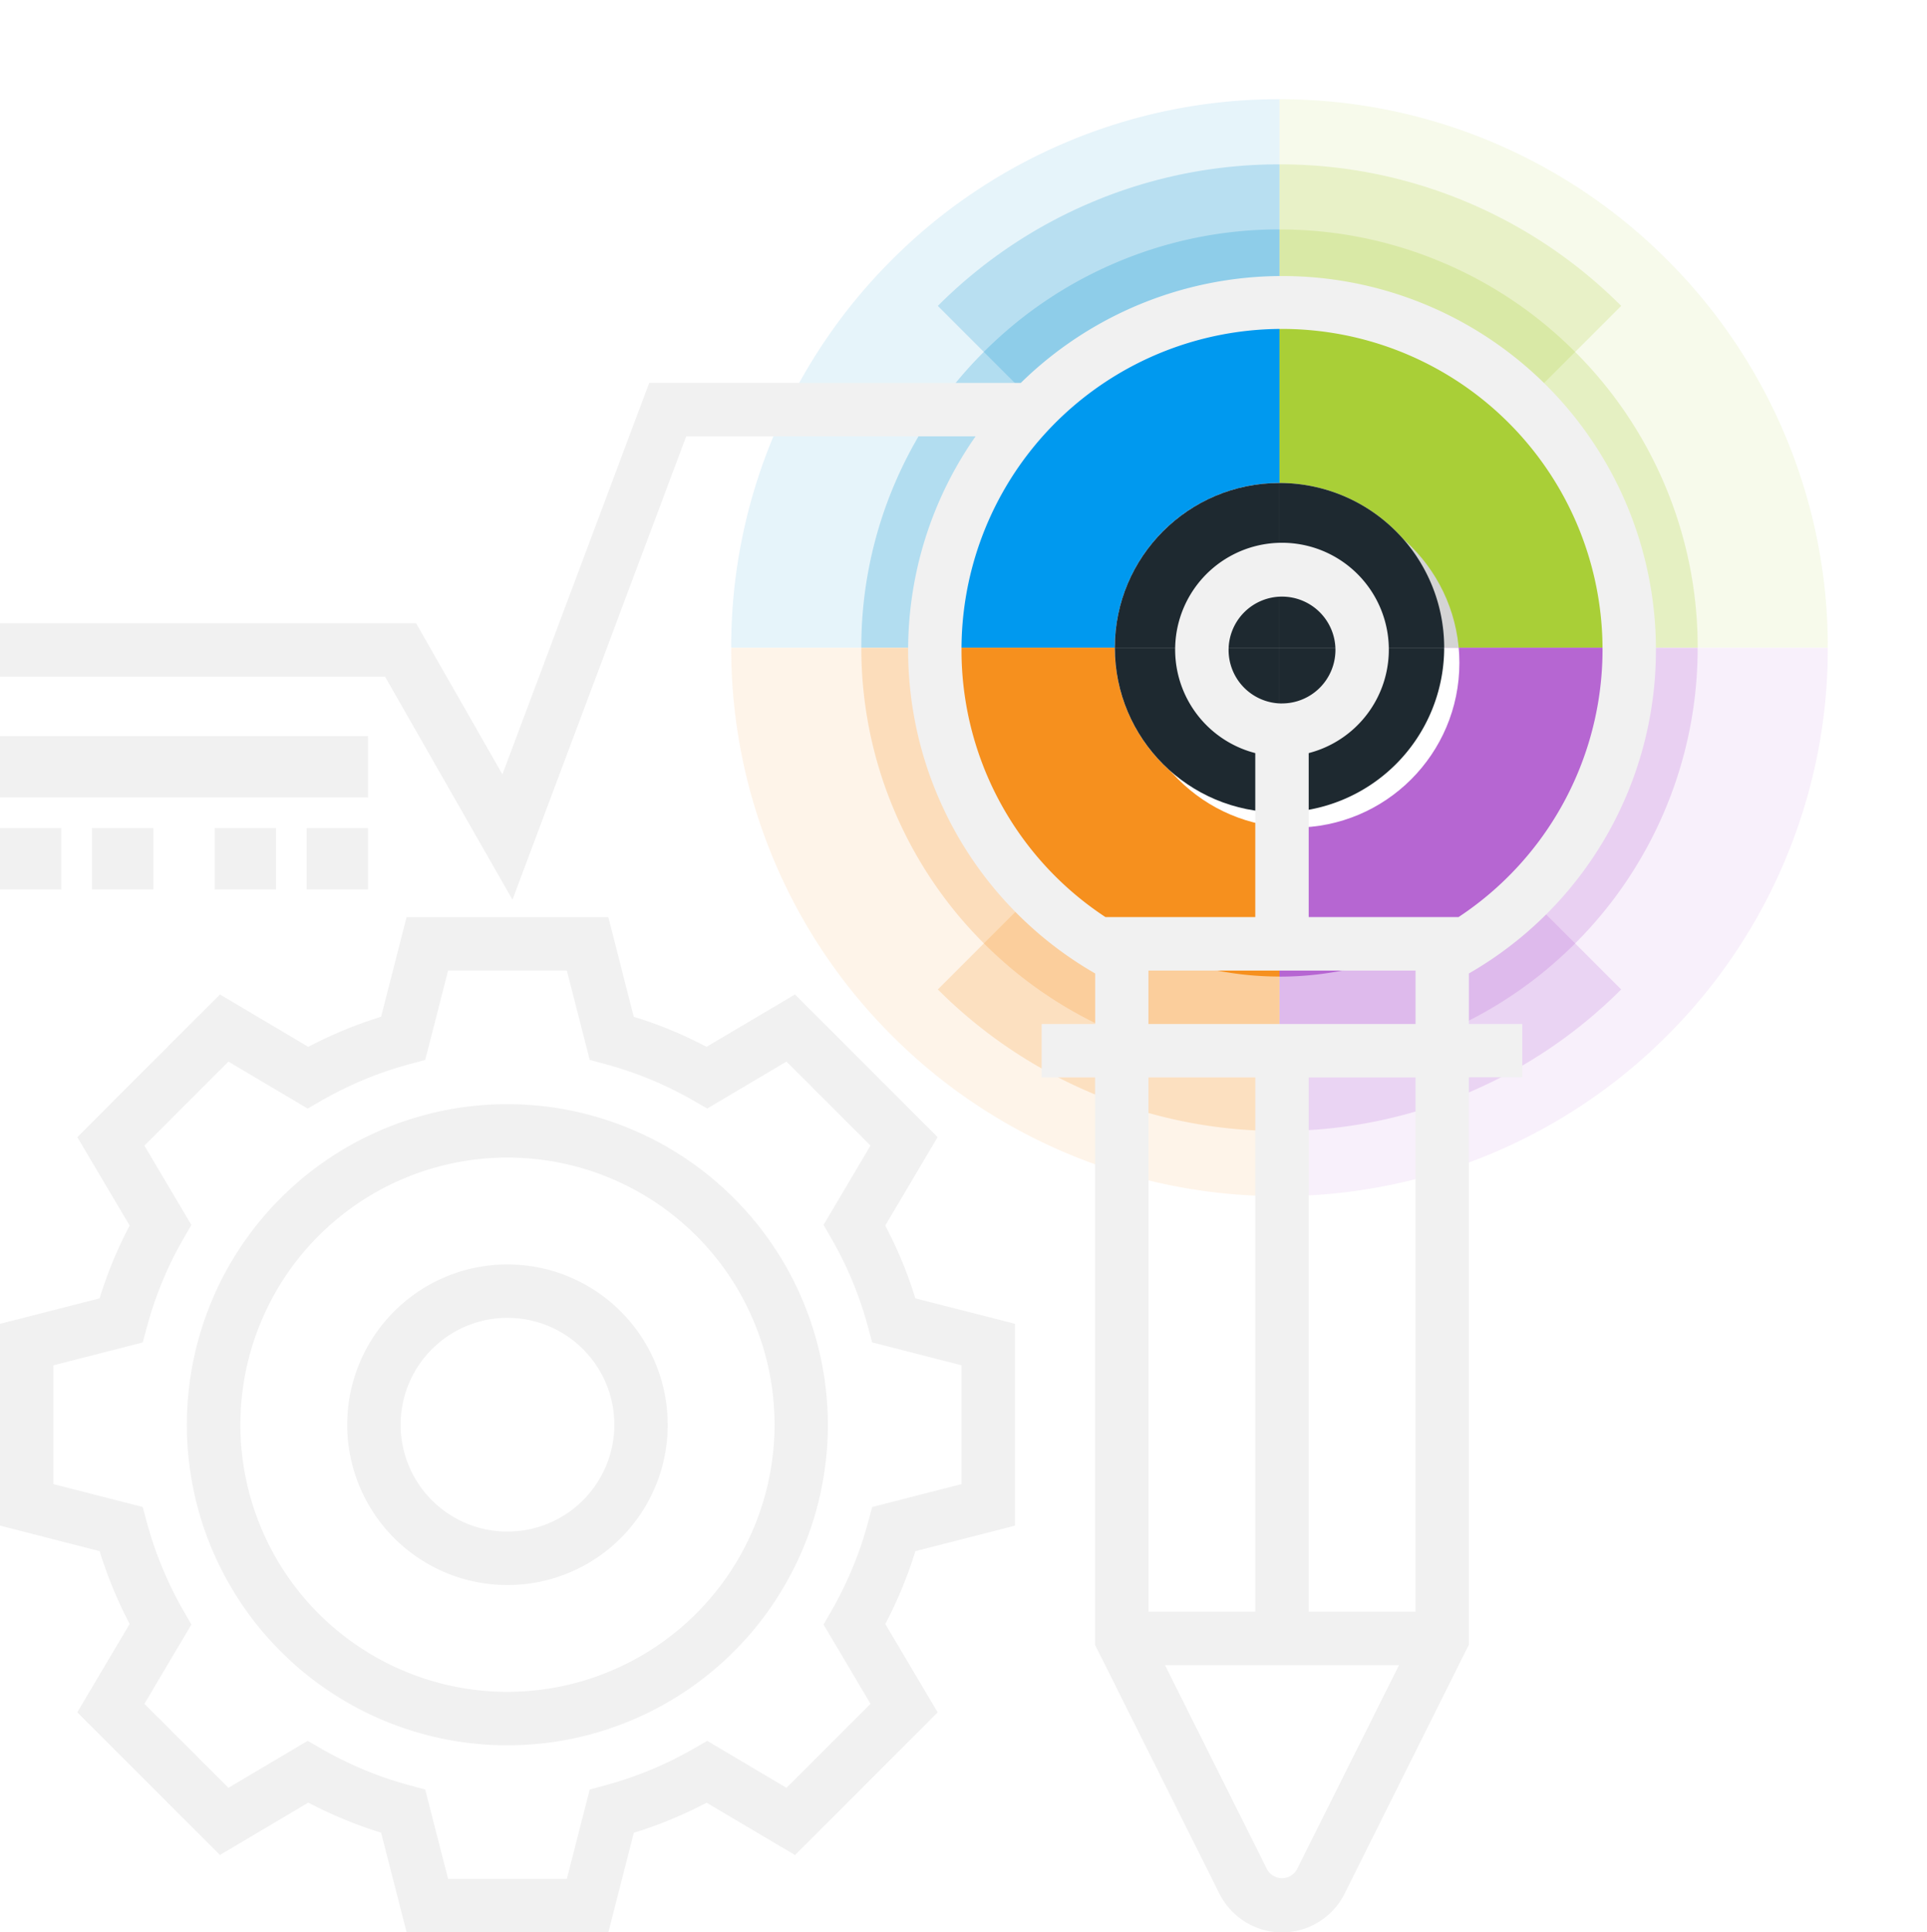<svg xmlns="http://www.w3.org/2000/svg" xmlns:xlink="http://www.w3.org/1999/xlink" width="62.84" height="63" viewBox="0 0 62.84 63"><defs><style>.a{fill:rgba(0,0,0,0);}.b{isolation:isolate;}.c{clip-path:url(#a);}.d{opacity:0.35;}.e{fill:#007b95;}.f{opacity:0.23;}.g{fill:#008ccd;}.h{opacity:0.1;}.i{opacity:0.5;}.j{opacity:0.2;}.k{fill:#0099ef;}.l{fill:url(#b);}.m{fill:#1e2930;}.n{clip-path:url(#e);}.o{fill:#a9cf37;}.p{fill:url(#f);}.q{fill:#f6901e;}.r{fill:#fff;}.s{clip-path:url(#l);}.t{fill:#b666d2;}.u{fill:#f1f1f1;}.v{filter:url(#m);}.w{filter:url(#j);}.x{filter:url(#g);}.y{filter:url(#c);}</style><clipPath id="a"><rect class="a" width="21.116" height="21.116"/></clipPath><linearGradient id="b" y1="0.5" x2="1" y2="0.5" gradientUnits="objectBoundingBox"><stop offset="0" stop-color="#fff"/><stop offset="1" stop-color="#d4d4d4"/></linearGradient><filter id="c" x="36.106" y="15.497" width="12.232" height="12.232" filterUnits="userSpaceOnUse"><feOffset dx="0.497" dy="0.497" input="SourceAlpha"/><feGaussianBlur stdDeviation="0.249" result="d"/><feFlood flood-opacity="0.349"/><feComposite operator="in" in2="d"/><feComposite in="SourceGraphic"/></filter><clipPath id="e"><rect class="a" width="21.116" height="21.116" transform="translate(21.116 21.116) rotate(-180)"/></clipPath><linearGradient id="f" x1="-236.664" y1="0.5" x2="-235.664" y2="0.5" xlink:href="#b"/><filter id="g" x="36.106" y="15.497" width="12.232" height="12.232" filterUnits="userSpaceOnUse"><feOffset dx="0.497" dy="0.497" input="SourceAlpha"/><feGaussianBlur stdDeviation="0.249" result="h"/><feFlood flood-opacity="0.349"/><feComposite operator="in" in2="h"/><feComposite in="SourceGraphic"/></filter><filter id="j" x="36.106" y="15.497" width="12.232" height="12.232" filterUnits="userSpaceOnUse"><feOffset dx="0.497" dy="0.497" input="SourceAlpha"/><feGaussianBlur stdDeviation="0.249" result="k"/><feFlood flood-opacity="0.349"/><feComposite operator="in" in2="k"/><feComposite in="SourceGraphic"/></filter><clipPath id="l"><path d="M0,0H21.116V21.116H0Z" transform="translate(21.116 21.116) rotate(180)"/></clipPath><filter id="m" x="36.106" y="15.497" width="12.232" height="12.232" filterUnits="userSpaceOnUse"><feOffset dx="0.497" dy="0.497" input="SourceAlpha"/><feGaussianBlur stdDeviation="0.249" result="n"/><feFlood flood-opacity="0.349"/><feComposite operator="in" in2="n"/><feComposite in="SourceGraphic"/></filter></defs><g transform="translate(-1449 -2154)"><g class="b" transform="translate(1072.852 2132.354)"><g transform="translate(396.757 21.647)"><g transform="translate(0 0)"><g transform="translate(0 0)"><g class="c"><g transform="translate(3.235 3.235)"><g class="d" transform="translate(17.881 17.88)"><path class="e" d="M-439.392-537.934v-5.751a8.866,8.866,0,0,0,8.857-8.856h5.751a14.524,14.524,0,0,1-1.149,5.687,14.557,14.557,0,0,1-3.129,4.642,14.554,14.554,0,0,1-4.642,3.129A14.516,14.516,0,0,1-439.392-537.934Z" transform="translate(439.392 552.542)"/></g><g class="f" transform="translate(4.245 4.245)"><path class="g" d="M-454.685-554.2a13.556,13.556,0,0,1-5.309-1.073,13.6,13.6,0,0,1-4.334-2.921,13.594,13.594,0,0,1-2.921-4.333,13.55,13.55,0,0,1-1.073-5.309,13.549,13.549,0,0,1,1.073-5.308,13.591,13.591,0,0,1,2.921-4.333,13.581,13.581,0,0,1,4.334-2.921,13.556,13.556,0,0,1,5.309-1.073,13.558,13.558,0,0,1,5.309,1.073,13.574,13.574,0,0,1,4.333,2.921,13.584,13.584,0,0,1,2.921,4.333,13.557,13.557,0,0,1,1.073,5.308,13.559,13.559,0,0,1-1.073,5.309,13.587,13.587,0,0,1-2.921,4.333,13.588,13.588,0,0,1-4.333,2.921A13.557,13.557,0,0,1-454.685-554.2Zm0-20.876a7.248,7.248,0,0,0-7.24,7.239,7.248,7.248,0,0,0,7.24,7.24,7.248,7.248,0,0,0,7.24-7.24A7.248,7.248,0,0,0-454.685-575.074Z" transform="translate(468.321 581.47)"/></g><g class="h"><path class="g" d="M-459.445-554.714a17.765,17.765,0,0,1-6.961-1.407,17.821,17.821,0,0,1-5.682-3.83,17.818,17.818,0,0,1-3.83-5.682,17.771,17.771,0,0,1-1.407-6.962,17.769,17.769,0,0,1,1.407-6.961,17.816,17.816,0,0,1,3.83-5.682,17.819,17.819,0,0,1,5.682-3.831,17.776,17.776,0,0,1,6.961-1.407,17.776,17.776,0,0,1,6.961,1.407,17.817,17.817,0,0,1,5.682,3.831,17.814,17.814,0,0,1,3.83,5.682,17.774,17.774,0,0,1,1.407,6.961,17.776,17.776,0,0,1-1.407,6.962,17.816,17.816,0,0,1-3.83,5.682,17.818,17.818,0,0,1-5.682,3.83A17.765,17.765,0,0,1-459.445-554.714Zm0-27.375a9.5,9.5,0,0,0-9.494,9.494,9.505,9.505,0,0,0,9.494,9.495,9.505,9.505,0,0,0,9.494-9.495A9.5,9.5,0,0,0-459.445-582.088Z" transform="translate(477.326 590.475)"/></g><g class="i" transform="translate(5.373 17.88)"><path class="e" d="M-453.42-540.033a12.437,12.437,0,0,1-4.87-.984,12.466,12.466,0,0,1-3.975-2.68,12.461,12.461,0,0,1-2.68-3.975,12.429,12.429,0,0,1-.984-4.87h4.313a8.2,8.2,0,0,0,8.2,8.2,8.219,8.219,0,0,0,6.022-2.636l3.169,2.926a12.458,12.458,0,0,1-4.088,2.939A12.425,12.425,0,0,1-453.42-540.033Z" transform="translate(465.928 552.542)"/></g><g class="j" transform="translate(6.739 2.123)"><path class="g" d="M-457.337-575.663l-5.693-5.693a15.708,15.708,0,0,1,5.007-3.375,15.668,15.668,0,0,1,6.135-1.24v8.051A7.655,7.655,0,0,0-457.337-575.663Z" transform="translate(463.03 585.971)"/></g><path class="k" d="M-451.42-575.3a10.726,10.726,0,0,0-10.726,10.726,10.726,10.726,0,0,0,10.726,10.726,10.726,10.726,0,0,0,10.726-10.726A10.726,10.726,0,0,0-451.42-575.3Zm0,16.1a5.37,5.37,0,0,1-5.37-5.37,5.37,5.37,0,0,1,5.37-5.37,5.37,5.37,0,0,1,5.37,5.37A5.37,5.37,0,0,1-451.42-559.2Z" transform="translate(469.301 582.451)"/><g class="y" transform="matrix(1, 0, 0, 1, -23.84, -3.24)"><circle class="l" cx="5.37" cy="5.37" r="5.37" transform="translate(36.35 15.75)"/></g><circle class="m" cx="5.37" cy="5.37" r="5.37" transform="translate(12.511 12.511)"/></g></g></g><g transform="translate(21.116)"><g class="n" transform="translate(0)"><g transform="translate(-17.881 3.235)"><g class="d" transform="translate(3.273 17.88)"><path class="e" d="M-455.775-537.934v-5.751a8.866,8.866,0,0,1-8.856-8.856h-5.751a14.527,14.527,0,0,0,1.149,5.687,14.547,14.547,0,0,0,3.129,4.642,14.555,14.555,0,0,0,4.642,3.129A14.516,14.516,0,0,0-455.775-537.934Z" transform="translate(470.382 552.542)"/></g><g class="f" transform="translate(4.245 4.245)"><path class="o" d="M-459.993-555.271a13.6,13.6,0,0,1-4.334-2.921,13.594,13.594,0,0,1-2.921-4.333,13.55,13.55,0,0,1-1.073-5.309,13.549,13.549,0,0,1,1.073-5.308,13.591,13.591,0,0,1,2.921-4.333,13.581,13.581,0,0,1,4.334-2.921,13.556,13.556,0,0,1,5.309-1.073,13.558,13.558,0,0,1,5.309,1.073,13.574,13.574,0,0,1,4.333,2.921,13.584,13.584,0,0,1,2.921,4.333,13.557,13.557,0,0,1,1.073,5.308,13.559,13.559,0,0,1-1.073,5.309,13.587,13.587,0,0,1-2.921,4.333,13.588,13.588,0,0,1-4.333,2.921,13.557,13.557,0,0,1-5.309,1.073A13.556,13.556,0,0,1-459.993-555.271Zm-1.932-12.564a7.248,7.248,0,0,0,7.24,7.24,7.248,7.248,0,0,0,7.24-7.24,7.248,7.248,0,0,0-7.24-7.239A7.248,7.248,0,0,0-461.925-567.834Z" transform="translate(468.321 581.47)"/></g><g class="h"><path class="o" d="M-466.406-556.12a17.821,17.821,0,0,1-5.682-3.83,17.818,17.818,0,0,1-3.83-5.682,17.771,17.771,0,0,1-1.407-6.962,17.769,17.769,0,0,1,1.407-6.961,17.816,17.816,0,0,1,3.83-5.682,17.819,17.819,0,0,1,5.682-3.831,17.776,17.776,0,0,1,6.961-1.407,17.776,17.776,0,0,1,6.961,1.407,17.817,17.817,0,0,1,5.682,3.831,17.814,17.814,0,0,1,3.83,5.682,17.774,17.774,0,0,1,1.407,6.961,17.776,17.776,0,0,1-1.407,6.962,17.816,17.816,0,0,1-3.83,5.682,17.818,17.818,0,0,1-5.682,3.83,17.765,17.765,0,0,1-6.961,1.407A17.765,17.765,0,0,1-466.406-556.12Zm-2.533-16.474a9.505,9.505,0,0,0,9.494,9.495,9.505,9.505,0,0,0,9.494-9.495,9.5,9.5,0,0,0-9.494-9.494A9.5,9.5,0,0,0-468.939-572.595Z" transform="translate(477.326 590.475)"/></g><g class="i" transform="translate(8.691 17.88)"><path class="e" d="M-449.7-540.033a12.433,12.433,0,0,0,4.869-.984,12.469,12.469,0,0,0,3.975-2.68,12.467,12.467,0,0,0,2.68-3.975,12.429,12.429,0,0,0,.984-4.87H-441.5a8.2,8.2,0,0,1-8.2,8.2,8.221,8.221,0,0,1-6.022-2.636l-3.168,2.926a12.451,12.451,0,0,0,4.088,2.939A12.423,12.423,0,0,0-449.7-540.033Z" transform="translate(458.889 552.542)"/></g><g class="j" transform="translate(17.881 2.123)"><path class="o" d="M-433.943-575.663l5.693-5.693a15.709,15.709,0,0,0-5.007-3.375,15.667,15.667,0,0,0-6.135-1.24v8.051A7.655,7.655,0,0,1-433.943-575.663Z" transform="translate(439.392 585.971)"/></g><path class="o" d="M-462.146-564.57a10.726,10.726,0,0,0,10.726,10.726,10.726,10.726,0,0,0,10.726-10.726A10.726,10.726,0,0,0-451.42-575.3,10.726,10.726,0,0,0-462.146-564.57Zm5.356,0a5.37,5.37,0,0,1,5.37-5.37,5.37,5.37,0,0,1,5.37,5.37,5.37,5.37,0,0,1-5.37,5.37A5.37,5.37,0,0,1-456.79-564.57Z" transform="translate(469.301 582.451)"/><g class="x" transform="matrix(1, 0, 0, 1, -23.84, -3.24)"><circle class="p" cx="5.37" cy="5.37" r="5.37" transform="translate(36.35 15.75)"/></g><path class="m" d="M5.37,0A5.37,5.37,0,1,1,0,5.37,5.37,5.37,0,0,1,5.37,0Z" transform="translate(12.511 12.511)"/></g></g></g><g transform="translate(0 21.116)"><g class="c"><g transform="translate(3.235 -17.881)"><g class="d" transform="translate(17.881 3.273)"><path class="e" d="M-439.392-583.531v5.751a8.866,8.866,0,0,1,8.857,8.856h5.751a14.522,14.522,0,0,0-1.149-5.686,14.558,14.558,0,0,0-3.129-4.642,14.56,14.56,0,0,0-4.642-3.13A14.517,14.517,0,0,0-439.392-583.531Z" transform="translate(439.392 583.531)"/></g><g class="f" transform="translate(4.245 4.245)"><path class="q" d="M-449.376-580.4a13.574,13.574,0,0,1,4.333,2.921,13.584,13.584,0,0,1,2.921,4.333,13.557,13.557,0,0,1,1.073,5.308,13.559,13.559,0,0,1-1.073,5.309,13.587,13.587,0,0,1-2.921,4.333,13.588,13.588,0,0,1-4.333,2.921,13.557,13.557,0,0,1-5.309,1.073,13.556,13.556,0,0,1-5.309-1.073,13.6,13.6,0,0,1-4.334-2.921,13.594,13.594,0,0,1-2.921-4.333,13.55,13.55,0,0,1-1.073-5.309,13.549,13.549,0,0,1,1.073-5.308,13.591,13.591,0,0,1,2.921-4.333,13.581,13.581,0,0,1,4.334-2.921,13.556,13.556,0,0,1,5.309-1.073A13.558,13.558,0,0,1-449.376-580.4Zm1.932,12.563a7.248,7.248,0,0,0-7.24-7.239,7.248,7.248,0,0,0-7.24,7.239,7.248,7.248,0,0,0,7.24,7.24A7.248,7.248,0,0,0-447.445-567.834Z" transform="translate(468.321 581.47)"/></g><g class="h"><path class="q" d="M-452.484-589.068a17.817,17.817,0,0,1,5.682,3.831,17.814,17.814,0,0,1,3.83,5.682,17.774,17.774,0,0,1,1.407,6.961,17.776,17.776,0,0,1-1.407,6.962,17.816,17.816,0,0,1-3.83,5.682,17.818,17.818,0,0,1-5.682,3.83,17.765,17.765,0,0,1-6.961,1.407,17.765,17.765,0,0,1-6.961-1.407,17.821,17.821,0,0,1-5.682-3.83,17.818,17.818,0,0,1-3.83-5.682,17.771,17.771,0,0,1-1.407-6.962,17.769,17.769,0,0,1,1.407-6.961,17.816,17.816,0,0,1,3.83-5.682,17.819,17.819,0,0,1,5.682-3.831,17.776,17.776,0,0,1,6.961-1.407A17.776,17.776,0,0,1-452.484-589.068Zm2.533,16.474a9.5,9.5,0,0,0-9.494-9.494,9.5,9.5,0,0,0-9.494,9.494,9.505,9.505,0,0,0,9.494,9.495A9.505,9.505,0,0,0-449.951-572.595Z" transform="translate(477.326 590.475)"/></g><g class="i" transform="translate(5.373 5.372)"><path class="e" d="M-453.42-579.078a12.434,12.434,0,0,0-4.87.984,12.463,12.463,0,0,0-3.975,2.68,12.462,12.462,0,0,0-2.68,3.975,12.432,12.432,0,0,0-.984,4.869h4.313a8.2,8.2,0,0,1,8.2-8.195,8.219,8.219,0,0,1,6.022,2.636l3.169-2.927a12.464,12.464,0,0,0-4.088-2.938A12.421,12.421,0,0,0-453.42-579.078Z" transform="translate(465.928 579.078)"/></g><g class="j" transform="translate(6.739 23.33)"><path class="q" d="M-457.337-540.981l-5.693,5.693a15.7,15.7,0,0,0,5.007,3.375,15.669,15.669,0,0,0,6.135,1.24v-8.052A7.654,7.654,0,0,1-457.337-540.981Z" transform="translate(463.03 540.981)"/></g><path class="q" d="M-440.695-564.57A10.726,10.726,0,0,0-451.42-575.3a10.726,10.726,0,0,0-10.726,10.726,10.726,10.726,0,0,0,10.726,10.726A10.726,10.726,0,0,0-440.695-564.57Zm-5.356,0a5.37,5.37,0,0,1-5.37,5.37,5.37,5.37,0,0,1-5.37-5.37,5.37,5.37,0,0,1,5.37-5.37A5.37,5.37,0,0,1-446.051-564.57Z" transform="translate(469.301 582.451)"/><g class="w" transform="matrix(1, 0, 0, 1, -23.84, -3.24)"><circle class="r" cx="5.37" cy="5.37" r="5.37" transform="translate(36.35 15.75)"/></g><circle class="m" cx="5.37" cy="5.37" r="5.37" transform="translate(12.511 12.511)"/></g></g></g><g transform="translate(21.116 21.116)"><g class="s" transform="translate(0 0)"><g transform="translate(-17.881 -17.881)"><g class="d" transform="translate(3.273 3.273)"><path class="e" d="M-455.775-583.531v5.751a8.866,8.866,0,0,0-8.856,8.856h-5.751a14.525,14.525,0,0,1,1.149-5.686,14.548,14.548,0,0,1,3.129-4.642,14.561,14.561,0,0,1,4.642-3.13A14.517,14.517,0,0,1-455.775-583.531Z" transform="translate(470.382 583.531)"/></g><g class="f" transform="translate(4.245 4.245)"><path class="t" d="M-454.685-581.47a13.558,13.558,0,0,1,5.309,1.073,13.574,13.574,0,0,1,4.333,2.921,13.584,13.584,0,0,1,2.921,4.333,13.557,13.557,0,0,1,1.073,5.308,13.559,13.559,0,0,1-1.073,5.309,13.587,13.587,0,0,1-2.921,4.333,13.588,13.588,0,0,1-4.333,2.921,13.557,13.557,0,0,1-5.309,1.073,13.556,13.556,0,0,1-5.309-1.073,13.6,13.6,0,0,1-4.334-2.921,13.594,13.594,0,0,1-2.921-4.333,13.55,13.55,0,0,1-1.073-5.309,13.549,13.549,0,0,1,1.073-5.308,13.591,13.591,0,0,1,2.921-4.333,13.581,13.581,0,0,1,4.334-2.921A13.556,13.556,0,0,1-454.685-581.47Zm0,20.876a7.248,7.248,0,0,0,7.24-7.24,7.248,7.248,0,0,0-7.24-7.239,7.248,7.248,0,0,0-7.24,7.239A7.248,7.248,0,0,0-454.685-560.594Z" transform="translate(468.321 581.47)"/></g><g class="h"><path class="t" d="M-459.445-590.475a17.776,17.776,0,0,1,6.961,1.407,17.817,17.817,0,0,1,5.682,3.831,17.814,17.814,0,0,1,3.83,5.682,17.774,17.774,0,0,1,1.407,6.961,17.776,17.776,0,0,1-1.407,6.962,17.816,17.816,0,0,1-3.83,5.682,17.818,17.818,0,0,1-5.682,3.83,17.765,17.765,0,0,1-6.961,1.407,17.765,17.765,0,0,1-6.961-1.407,17.821,17.821,0,0,1-5.682-3.83,17.818,17.818,0,0,1-3.83-5.682,17.771,17.771,0,0,1-1.407-6.962,17.769,17.769,0,0,1,1.407-6.961,17.816,17.816,0,0,1,3.83-5.682,17.819,17.819,0,0,1,5.682-3.831A17.776,17.776,0,0,1-459.445-590.475Zm0,27.375a9.505,9.505,0,0,0,9.494-9.495,9.5,9.5,0,0,0-9.494-9.494,9.5,9.5,0,0,0-9.494,9.494A9.505,9.505,0,0,0-459.445-563.1Z" transform="translate(477.326 590.475)"/></g><g class="i" transform="translate(8.691 5.372)"><path class="e" d="M-449.7-579.078a12.43,12.43,0,0,1,4.869.984,12.466,12.466,0,0,1,3.975,2.68,12.468,12.468,0,0,1,2.68,3.975,12.431,12.431,0,0,1,.984,4.869H-441.5a8.2,8.2,0,0,0-8.2-8.195,8.222,8.222,0,0,0-6.022,2.636l-3.168-2.927a12.457,12.457,0,0,1,4.088-2.938A12.419,12.419,0,0,1-449.7-579.078Z" transform="translate(458.889 579.078)"/></g><g class="j" transform="translate(17.881 23.33)"><path class="t" d="M-433.943-540.981l5.693,5.693a15.7,15.7,0,0,1-5.007,3.375,15.669,15.669,0,0,1-6.135,1.24v-8.052A7.655,7.655,0,0,0-433.943-540.981Z" transform="translate(439.392 540.981)"/></g><path class="t" d="M-451.42-553.845a10.726,10.726,0,0,0,10.726-10.726A10.726,10.726,0,0,0-451.42-575.3a10.726,10.726,0,0,0-10.726,10.726A10.726,10.726,0,0,0-451.42-553.845Zm0-16.1a5.37,5.37,0,0,1,5.37,5.37,5.37,5.37,0,0,1-5.37,5.37,5.37,5.37,0,0,1-5.37-5.37A5.37,5.37,0,0,1-451.42-569.94Z" transform="translate(469.301 582.451)"/><g class="v" transform="matrix(1, 0, 0, 1, -23.84, -3.24)"><circle class="r" cx="5.37" cy="5.37" r="5.37" transform="translate(36.35 15.75)"/></g><path class="m" d="M5.37,0A5.37,5.37,0,1,1,0,5.37,5.37,5.37,0,0,1,5.37,0Z" transform="translate(12.511 12.511)"/></g></g></g></g></g></g><g transform="translate(1448 2162)"><path class="u" d="M55,13.194a12.182,12.182,0,0,0-20.711-8.71H22.171L17.384,17.248l-2.813-4.925H1v1.742H13.558l4.154,7.268L23.378,6.226h9.436a12.155,12.155,0,0,0,3.9,17.513v1.648H34.968v1.742H36.71v18.5l4.057,8.114a2.281,2.281,0,0,0,4.08,0L48.9,45.625v-18.5h1.742V25.387H48.9V23.739A12.152,12.152,0,0,0,55,13.194Zm-22.645,0A10.452,10.452,0,1,1,48.564,21.9H43.677V16.554a3.484,3.484,0,1,0-1.742,0V21.9H37.049A10.412,10.412,0,0,1,32.355,13.194Zm10.452,1.742a1.742,1.742,0,1,1,1.742-1.742A1.744,1.744,0,0,1,42.806,14.935ZM38.452,44.548V27.129h3.484V44.548Zm4.836,8.413a.559.559,0,0,1-.962,0L38.99,46.29h7.633Zm3.873-8.413H43.677V27.129h3.484Zm-8.71-19.161V23.645h8.71v1.742Z"/><path class="u" d="M29.868,35.055l1.707-2.883-4.651-4.651-2.883,1.707a13.835,13.835,0,0,0-2.373-.98L20.837,25H14.259l-.832,3.248a13.905,13.905,0,0,0-2.373.98L8.172,27.521,3.521,32.172l1.707,2.883a13.835,13.835,0,0,0-.98,2.373L1,38.26v6.578l3.248.832a13.9,13.9,0,0,0,.98,2.373L3.521,50.925l4.651,4.651,2.883-1.707a13.835,13.835,0,0,0,2.373.98L14.26,58.1h6.578l.832-3.248a13.906,13.906,0,0,0,2.373-.98l2.883,1.707,4.651-4.651-1.707-2.883a13.835,13.835,0,0,0,.98-2.373l3.248-.833V38.259l-3.248-.832A13.859,13.859,0,0,0,29.868,35.055Zm2.487,8.43-2.913.746-.132.491a12.116,12.116,0,0,1-1.2,2.9l-.254.441,1.531,2.585-2.739,2.739-2.585-1.531-.441.254a12.115,12.115,0,0,1-2.9,1.2l-.491.132-.746,2.913H15.612l-.746-2.913-.491-.132a12.116,12.116,0,0,1-2.9-1.2l-.441-.254L8.449,53.387,5.71,50.648l1.531-2.585-.254-.441a12.115,12.115,0,0,1-1.2-2.9l-.133-.491-2.913-.746V39.612l2.913-.746.132-.491a12.116,12.116,0,0,1,1.2-2.9l.254-.441L5.709,32.449,8.449,29.71l2.585,1.531.441-.254a12.116,12.116,0,0,1,2.9-1.2l.491-.132.746-2.914h3.873l.746,2.913.491.132a12.116,12.116,0,0,1,2.9,1.2l.441.254,2.585-1.531,2.739,2.739-1.531,2.585.254.441a12.115,12.115,0,0,1,1.2,2.9l.132.491,2.914.746Z" transform="translate(0 -3.097)"/><path class="u" d="M18.452,32A10.452,10.452,0,1,0,28.9,42.452,10.463,10.463,0,0,0,18.452,32Zm0,19.161a8.71,8.71,0,1,1,8.71-8.71A8.72,8.72,0,0,1,18.452,51.161Z" transform="translate(-0.903 -4)"/><path class="u" d="M19.226,38a5.226,5.226,0,1,0,5.226,5.226A5.231,5.231,0,0,0,19.226,38Zm0,8.71a3.484,3.484,0,1,1,3.484-3.484A3.487,3.487,0,0,1,19.226,46.71Z" transform="translate(-1.677 -4.774)"/><rect class="u" width="12" height="2" transform="translate(1 16)"/><rect class="u" width="2" height="2" transform="translate(11 19)"/><rect class="u" width="2" height="2" transform="translate(8 19)"/><rect class="u" width="2" height="2" transform="translate(4 19)"/><rect class="u" width="2" height="2" transform="translate(1 19)"/></g></g></svg>